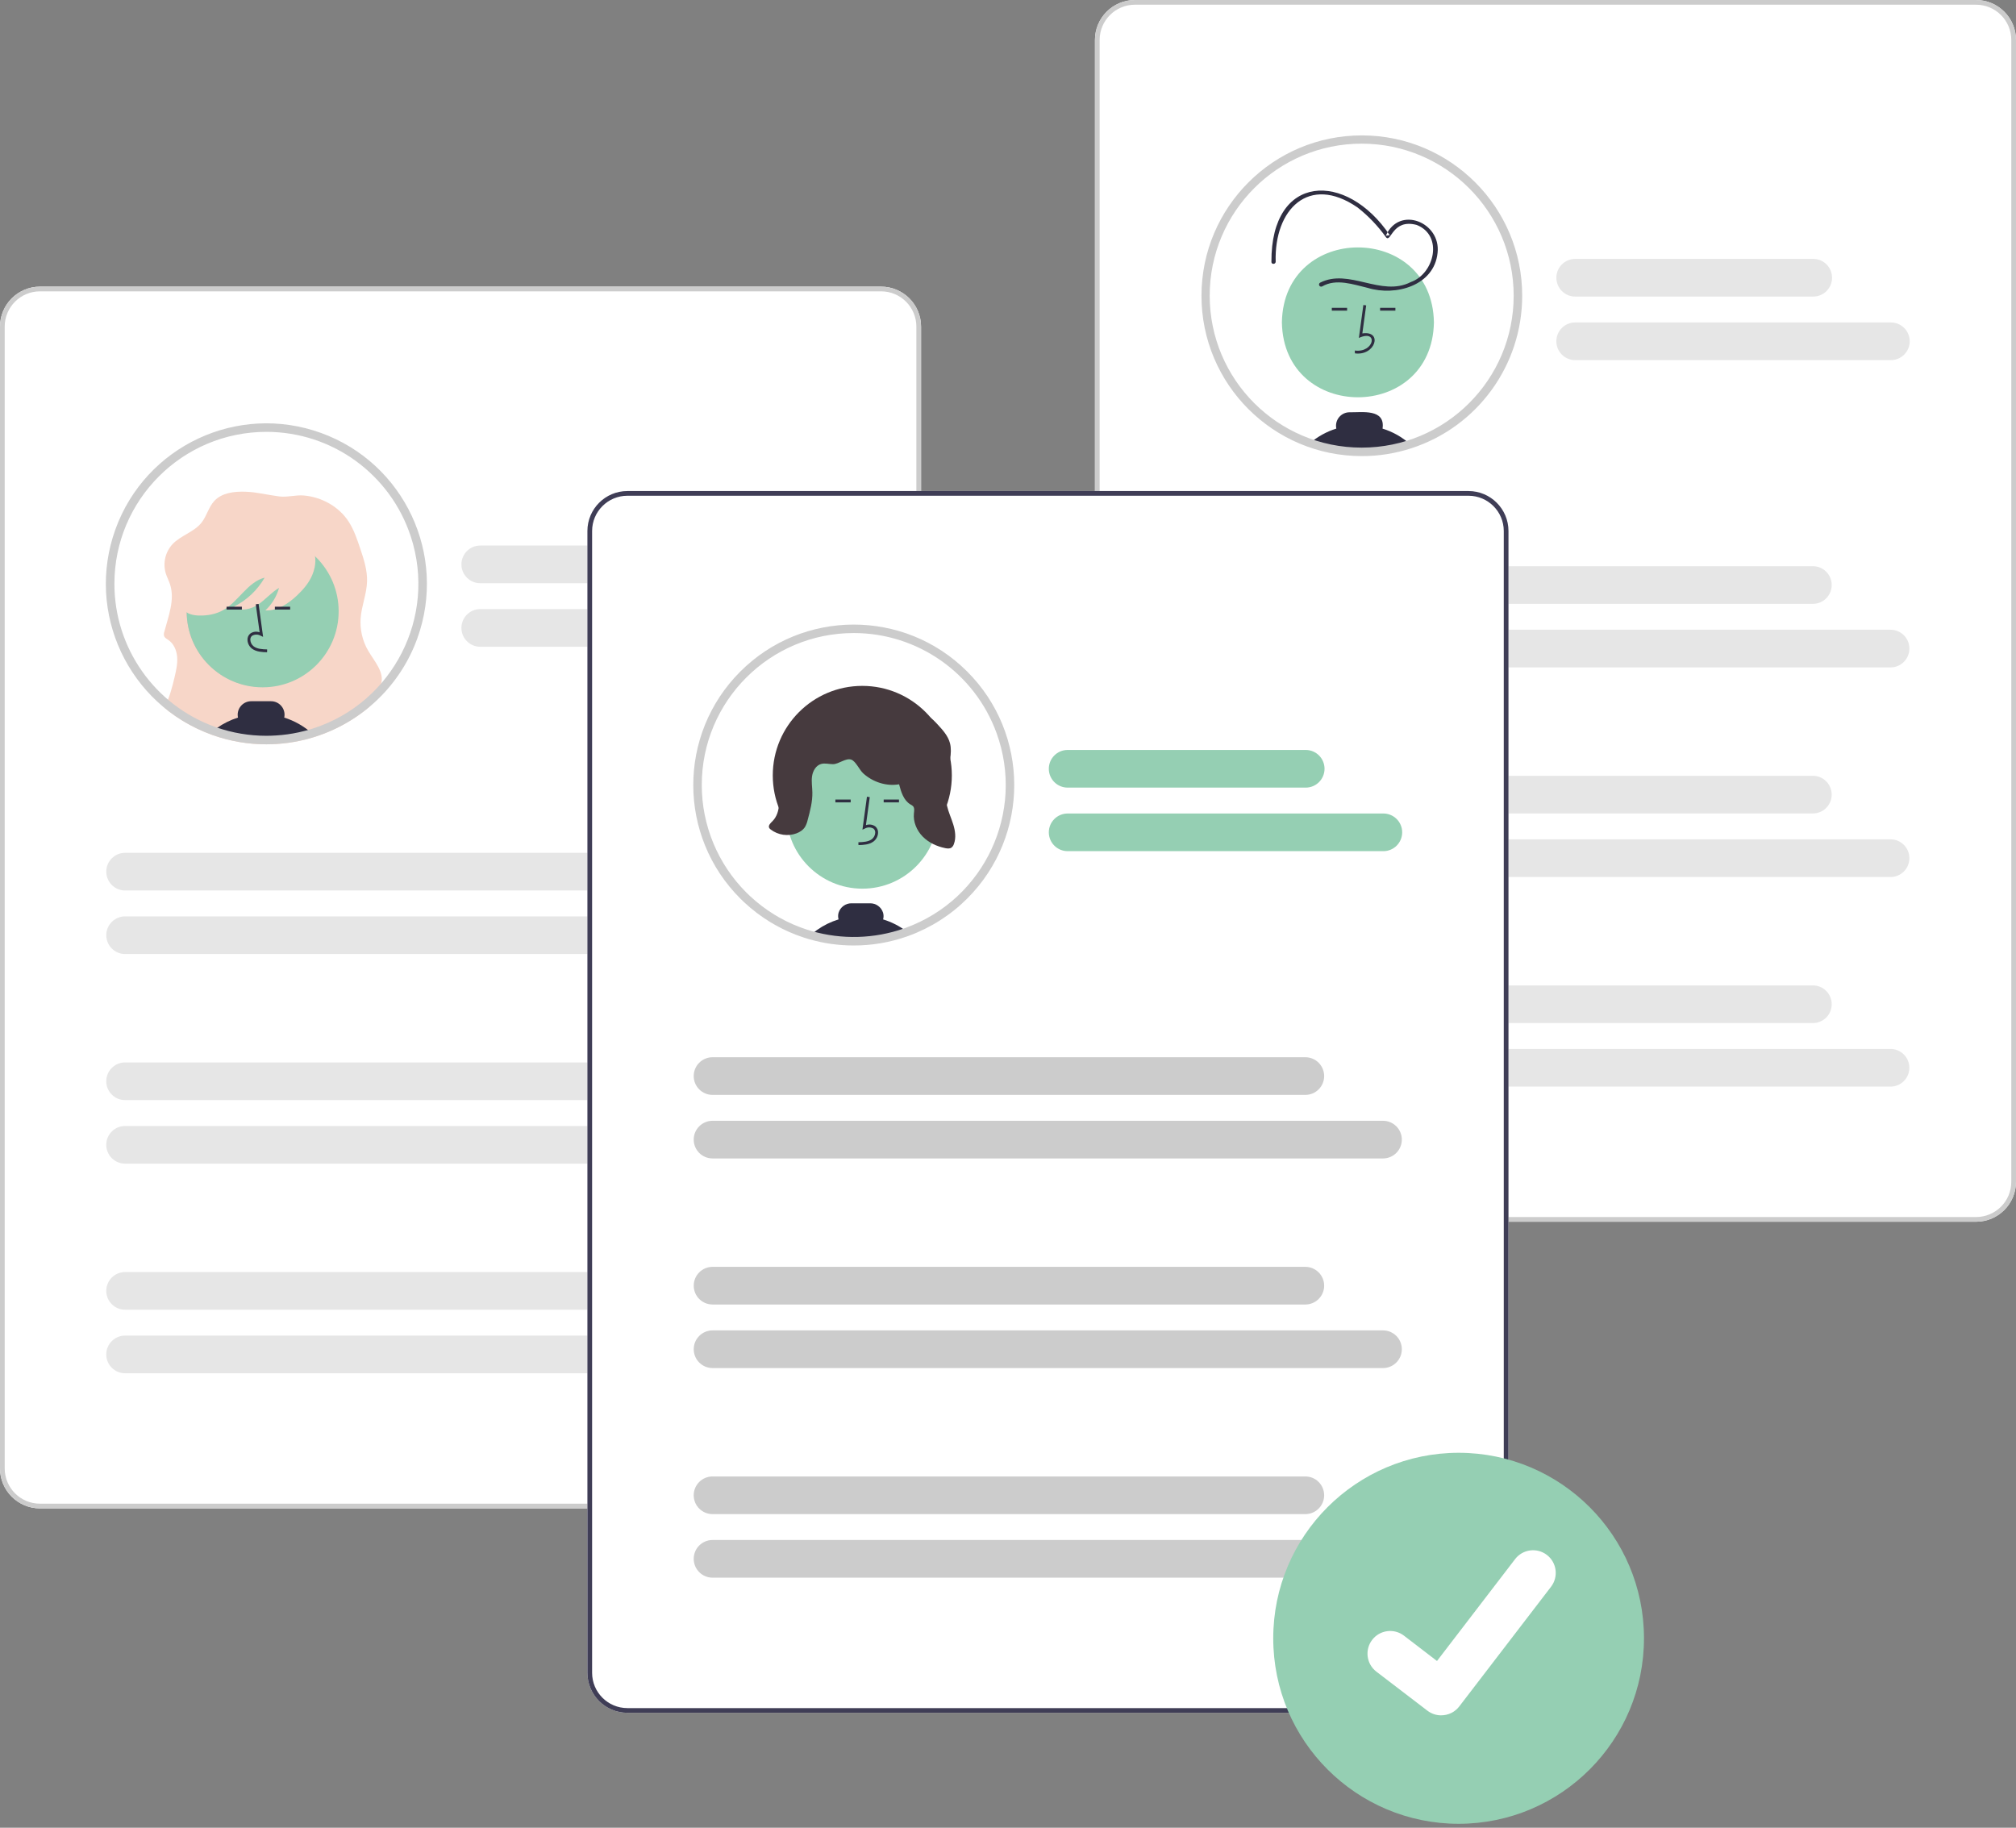 <?xml version="1.0" encoding="UTF-8"?>
<svg width="150px" height="136px" viewBox="0 0 150 136" version="1.1" xmlns="http://www.w3.org/2000/svg" xmlns:xlink="http://www.w3.org/1999/xlink">
    <rect x="0" y="0" width="150" height="136" fill="#808080" stroke="none"/>
    <title>companies@2x</title>
    <g id="Homepage" stroke="none" stroke-width="1" fill="none" fill-rule="evenodd">
        <g id="Homepage-7" transform="translate(-779, -1862)">
            <g id="Serious-Business" transform="translate(0, 1656)">
                <g id="Bullets-Copy-2" transform="translate(699, 206)">
                    <g id="companies" transform="translate(80, 0)">
                        <g id="Group-3" transform="translate(0, 21.329)" fill="#FFFFFF">
                            <path d="M65.559,90.909 L2.972,90.909 C1.331,90.907 0.002,89.578 0,87.937 L0,2.972 C0.002,1.332 1.331,0.002 2.972,0 L65.559,0 C67.2,0.002 68.53,1.332 68.531,2.972 L68.531,87.937 C68.53,89.578 67.2,90.907 65.559,90.909" id="Fill-1"></path>
                        </g>
                        <path d="M31.444,43.441 C31.444,48.475 28.205,52.937 23.419,54.497 C23.35,54.519 23.28,54.541 23.209,54.562 C22.907,54.656 22.6,54.735 22.288,54.802 C21.724,54.925 21.152,55.004 20.575,55.04 C20.325,55.057 20.073,55.066 19.82,55.066 C18.511,55.067 17.212,54.847 15.976,54.415 C15.94,54.402 15.905,54.389 15.87,54.377 C9.831,52.195 6.703,45.532 8.884,39.493 C11.065,33.454 17.729,30.327 23.768,32.508 C28.374,34.171 31.444,38.543 31.444,43.441 Z" id="Fill-4" fill="#FFFFFF"></path>
                        <path d="M15.872,54.714 C17.14,55.158 18.475,55.384 19.82,55.383 C20.079,55.383 20.34,55.374 20.595,55.357 C21.187,55.32 21.776,55.238 22.356,55.112 C22.681,55.042 23,54.959 23.3,54.866 C23.371,54.845 23.442,54.822 23.517,54.798 C24.991,54.319 26.334,53.561 27.492,52.59 C27.502,52.457 27.529,52.325 27.58,52.196 C27.762,51.733 28.195,51.398 28.348,50.923 C28.633,50.043 27.863,49.22 27.396,48.423 C26.965,47.685 26.769,46.832 26.835,45.979 C26.908,45.063 27.284,44.186 27.311,43.267 C27.336,42.411 27.059,41.578 26.785,40.766 C26.559,40.095 26.329,39.417 25.946,38.821 C25.223,37.695 23.938,36.988 22.617,36.87 C21.993,36.815 21.383,37.017 20.77,36.938 C19.919,36.833 19.113,36.613 18.246,36.587 C17.422,36.562 16.51,36.667 15.949,37.271 C15.52,37.733 15.383,38.401 14.99,38.895 C14.433,39.596 13.458,39.836 12.841,40.486 C12.299,41.07 12.106,41.896 12.332,42.66 C12.418,42.936 12.557,43.194 12.648,43.469 C13.029,44.621 12.531,45.847 12.223,47.019 C12.189,47.115 12.183,47.219 12.206,47.319 C12.253,47.462 12.404,47.537 12.528,47.622 C12.937,47.9 13.145,48.403 13.182,48.895 C13.219,49.387 13.108,49.878 12.996,50.359 C12.813,51.14 12.6,51.959 12.224,52.66 C13.251,53.506 14.437,54.196 15.761,54.674 L15.872,54.714 Z" id="Fill-6" fill="#F7D6C8"></path>
                        <path d="M19.475,39.949 C22.557,39.949 25.055,42.447 25.055,45.528 C25.055,48.61 22.557,51.108 19.475,51.108 C16.394,51.108 13.896,48.61 13.896,45.528 C13.896,42.447 16.394,39.949 19.475,39.949" id="Fill-8" fill="#EFB7B9"></path>
                        <path d="M19.541,39.831 C22.665,39.831 25.197,42.363 25.197,45.487 C25.197,48.611 22.665,51.143 19.541,51.143 C16.418,51.143 13.886,48.611 13.886,45.487 C13.886,42.363 16.418,39.831 19.541,39.831" id="Fill-10" fill="#95CFB3"></path>
                        <path d="M23.248,42.752 C23.005,43.352 22.575,43.859 22.104,44.304 C21.454,44.92 20.637,45.462 19.743,45.42 C20.231,44.966 20.583,44.387 20.762,43.745 C20.199,44.074 19.772,44.594 19.234,44.964 C18.696,45.335 17.935,45.526 17.409,45.139 C18.364,44.659 19.158,43.908 19.692,42.981 C18.414,43.313 17.758,44.752 16.607,45.399 C16.067,45.702 15.436,45.816 14.818,45.802 C14.378,45.793 13.888,45.691 13.643,45.326 C13.5,45.114 13.467,44.847 13.462,44.59 C13.435,43.428 13.908,42.286 14.638,41.381 C15.367,40.476 16.335,39.788 17.371,39.254 C17.74,39.063 18.124,38.89 18.534,38.829 C19.045,38.755 19.565,38.864 20.066,38.979 C20.717,39.128 21.372,39.292 21.972,39.585 C23.251,40.218 23.81,41.367 23.248,42.752" id="Fill-12" fill="#F7D6C8"></path>
                        <path d="M19.872,48.534 L19.877,48.323 C19.484,48.312 19.138,48.287 18.877,48.097 C18.728,47.982 18.636,47.807 18.626,47.618 C18.616,47.503 18.661,47.39 18.747,47.313 C18.948,47.191 19.199,47.189 19.401,47.307 L19.576,47.387 L19.241,44.936 L19.031,44.965 L19.317,47.05 C19.079,46.962 18.814,47 18.611,47.151 C18.475,47.27 18.402,47.446 18.414,47.626 C18.427,47.879 18.551,48.114 18.752,48.268 C19.087,48.512 19.522,48.524 19.872,48.534" id="Fill-14" fill="#2F2E41"></path>
                        <polygon id="Fill-16" fill="#2F2E41" points="16.857 45.356 17.996 45.356 17.996 45.145 16.857 45.145"></polygon>
                        <polygon id="Fill-18" fill="#2F2E41" points="20.451 45.356 21.589 45.356 21.589 45.145 20.451 45.145"></polygon>
                        <path d="M21.148,53.394 C21.163,53.324 21.171,53.254 21.171,53.182 C21.171,52.628 20.722,52.179 20.168,52.178 L18.688,52.178 C18.134,52.179 17.685,52.628 17.684,53.182 C17.684,53.254 17.692,53.325 17.707,53.395 C17.149,53.571 16.621,53.832 16.142,54.169 C16.049,54.234 15.957,54.304 15.87,54.376 C15.905,54.389 15.941,54.402 15.976,54.415 C17.212,54.847 18.511,55.067 19.82,55.065 C20.073,55.065 20.325,55.057 20.576,55.04 C21.152,55.004 21.724,54.925 22.289,54.802 C22.6,54.735 22.907,54.655 23.209,54.562 C22.611,54.034 21.909,53.635 21.148,53.394" id="Fill-19" fill="#2F2E41"></path>
                        <path d="M20.958,54.906 C20.821,54.916 20.689,54.962 20.576,55.04 C21.152,55.004 21.724,54.925 22.288,54.803 L20.958,54.906 Z" id="Fill-20" fill="#2F2E41"></path>
                        <path d="M19.82,32.134 C13.574,32.135 8.512,37.198 8.512,43.444 C8.513,48.207 11.498,52.459 15.977,54.078 L16.082,54.116 C17.283,54.536 18.547,54.75 19.82,54.749 C20.065,54.749 20.312,54.74 20.554,54.724 C21.115,54.689 21.672,54.612 22.221,54.493 C22.529,54.426 22.83,54.347 23.116,54.26 C23.187,54.238 23.254,54.217 23.321,54.196 C29.259,52.261 32.506,45.879 30.571,39.94 C29.055,35.285 24.716,32.134 19.82,32.134 M19.82,55.383 C18.475,55.384 17.14,55.158 15.872,54.714 L15.761,54.674 C9.559,52.433 6.348,45.588 8.589,39.385 C10.831,33.183 17.676,29.972 23.879,32.213 C30.081,34.455 33.292,41.3 31.051,47.502 C29.799,50.966 27.019,53.658 23.517,54.798 C23.442,54.822 23.371,54.845 23.3,54.866 C23,54.959 22.681,55.042 22.356,55.112 C21.776,55.238 21.187,55.32 20.595,55.357 C20.34,55.374 20.079,55.383 19.82,55.383" id="Fill-21" fill="#CCCCCC"></path>
                        <path d="M2.972,21.678 C1.524,21.68 0.351,22.853 0.35,24.301 L0.35,109.266 C0.351,110.713 1.524,111.886 2.972,111.888 L65.56,111.888 C67.007,111.886 68.18,110.713 68.182,109.266 L68.182,24.301 C68.18,22.853 67.007,21.68 65.56,21.678 L2.972,21.678 Z M65.56,112.238 L2.972,112.238 C1.331,112.236 0.002,110.906 8.59644424e-05,109.266 L8.59644424e-05,24.301 C0.002,22.66 1.331,21.331 2.972,21.329 L65.56,21.329 C67.2,21.331 68.53,22.66 68.532,24.301 L68.532,109.266 C68.53,110.906 67.2,112.236 65.56,112.238 L65.56,112.238 Z" id="Fill-22" fill="#CCCCCC"></path>
                        <path d="M53.443,43.396 L35.733,43.396 C34.96,43.396 34.332,42.769 34.332,41.995 C34.332,41.221 34.96,40.594 35.733,40.594 L53.443,40.594 C54.217,40.594 54.844,41.221 54.844,41.995 C54.844,42.769 54.217,43.396 53.443,43.396" id="Fill-23" fill="#E6E6E6"></path>
                        <path d="M59.223,48.124 L35.733,48.124 C34.959,48.124 34.332,47.497 34.332,46.723 C34.332,45.95 34.959,45.322 35.733,45.322 L59.223,45.322 C59.997,45.322 60.624,45.95 60.624,46.723 C60.624,47.497 59.997,48.124 59.223,48.124" id="Fill-24" fill="#E6E6E6"></path>
                        <path d="M53.418,66.261 L9.309,66.261 C8.535,66.261 7.908,65.633 7.908,64.859 C7.908,64.086 8.535,63.458 9.309,63.458 L53.418,63.458 C54.191,63.458 54.819,64.086 54.819,64.859 C54.819,65.633 54.191,66.261 53.418,66.261" id="Fill-25" fill="#E6E6E6"></path>
                        <path d="M59.197,70.989 L9.309,70.989 C8.535,70.989 7.908,70.362 7.908,69.588 C7.908,68.814 8.535,68.187 9.309,68.187 L59.197,68.187 C59.971,68.187 60.598,68.814 60.598,69.588 C60.598,70.362 59.971,70.989 59.197,70.989" id="Fill-26" fill="#E6E6E6"></path>
                        <path d="M53.418,81.857 L9.309,81.857 C8.535,81.858 7.907,81.231 7.906,80.458 C7.906,79.684 8.533,79.056 9.306,79.055 L9.309,79.055 L53.418,79.055 C54.191,79.056 54.818,79.684 54.817,80.458 C54.817,81.23 54.19,81.857 53.418,81.857" id="Fill-27" fill="#E6E6E6"></path>
                        <path d="M59.197,86.586 L9.309,86.586 C8.535,86.587 7.907,85.96 7.906,85.186 C7.906,84.413 8.533,83.785 9.306,83.784 L9.309,83.784 L59.197,83.784 C59.971,83.783 60.599,84.41 60.599,85.184 C60.6,85.957 59.973,86.585 59.2,86.586 L59.197,86.586 Z" id="Fill-28" fill="#E6E6E6"></path>
                        <path d="M53.418,97.454 L9.309,97.454 C8.535,97.455 7.907,96.828 7.906,96.054 C7.906,95.281 8.533,94.653 9.306,94.652 L9.309,94.652 L53.418,94.652 C54.191,94.653 54.818,95.281 54.817,96.054 C54.817,96.827 54.19,97.453 53.418,97.454" id="Fill-29" fill="#E6E6E6"></path>
                        <path d="M59.197,102.183 L9.309,102.183 C8.535,102.183 7.907,101.557 7.906,100.783 C7.906,100.009 8.533,99.381 9.306,99.381 L9.309,99.381 L59.197,99.381 C59.971,99.38 60.599,100.007 60.599,100.78 C60.6,101.554 59.973,102.182 59.2,102.183 L59.197,102.183 Z" id="Fill-30" fill="#E6E6E6"></path>
                        <path d="M147.028,90.909 L84.441,90.909 C82.8,90.907 81.47,89.578 81.469,87.937 L81.469,2.972 C81.47,1.332 82.8,0.002 84.441,0 L147.028,0 C148.669,0.002 149.998,1.331 150,2.972 L150,87.937 C149.998,89.578 148.669,90.907 147.028,90.909" id="Fill-31" fill="#FFFFFF"></path>
                        <path d="M84.441,0.35 C82.993,0.351 81.82,1.524 81.818,2.972 L81.818,87.937 C81.82,89.385 82.993,90.558 84.441,90.559 L147.028,90.559 C148.476,90.558 149.649,89.385 149.65,87.937 L149.65,2.972 C149.649,1.524 148.476,0.351 147.028,0.35 L84.441,0.35 Z M147.028,90.909 L84.441,90.909 C82.8,90.907 81.471,89.578 81.469,87.937 L81.469,2.972 C81.471,1.331 82.8,0.002 84.441,2.14911106e-05 L147.028,2.14911106e-05 C148.669,0.002 149.998,1.331 150,2.972 L150,87.937 C149.998,89.578 148.669,90.907 147.028,90.909 L147.028,90.909 Z" id="Fill-32" fill="#CCCCCC"></path>
                        <path d="M112.942,21.997 C112.942,28.417 107.738,33.621 101.318,33.621 C94.898,33.621 89.693,28.417 89.693,21.997 C89.693,15.577 94.898,10.372 101.318,10.372 C107.737,10.374 112.94,15.577 112.942,21.997" id="Fill-33" fill="#FFFFFF"></path>
                        <path d="M106.69,23.986 C106.563,31.42 95.505,31.419 95.379,23.985 C95.506,16.551 106.564,16.552 106.69,23.986" id="Fill-34" fill="#95CFB3"></path>
                        <path d="M100.81,26.293 L100.804,26.082 C102.261,26.276 102.575,24.471 101.106,25.146 L101.441,22.695 L101.65,22.724 L101.365,24.809 C102.912,24.579 102.34,26.504 100.81,26.293" id="Fill-35" fill="#2F2E41"></path>
                        <polygon id="Fill-36" fill="#2F2E41" points="102.686 23.115 103.824 23.115 103.824 22.904 102.686 22.904"></polygon>
                        <polygon id="Fill-37" fill="#2F2E41" points="99.093 23.115 100.231 23.115 100.231 22.904 99.093 22.904"></polygon>
                        <path d="M102.868,31.893 C103.09,30.396 101.337,30.692 100.409,30.677 C99.853,30.679 99.404,31.13 99.406,31.686 C99.407,31.755 99.414,31.824 99.428,31.892 C98.71,32.114 98.045,32.481 97.474,32.97 C99.88,33.809 102.494,33.838 104.917,33.052 C104.326,32.522 103.627,32.126 102.868,31.893" id="Fill-38" fill="#2F2E41"></path>
                        <path d="M98.376,21.311 C99.424,20.705 100.695,21.17 101.777,21.424 C103.832,22.055 106.712,21.264 106.962,18.817 C107.222,16.542 104.109,15.273 103.114,17.538 L103.404,17.5 C100.177,12.705 94.563,12.887 94.6,19.48 C94.588,19.684 94.905,19.683 94.917,19.48 C94.798,15.594 97.37,12.938 101.005,15.435 C101.817,16.071 102.532,16.82 103.13,17.661 C103.509,18.085 103.591,16.258 105.403,16.736 C107.397,17.509 106.746,20.364 104.964,20.991 C102.762,22.116 100.377,19.935 98.216,21.037 C98.141,21.083 98.119,21.181 98.166,21.256 C98.211,21.326 98.302,21.35 98.376,21.311" id="Fill-39" fill="#2F2E41"></path>
                        <path d="M101.318,10.689 C95.072,10.688 90.008,15.751 90.007,21.997 C90.006,28.242 95.069,33.306 101.314,33.307 C107.56,33.308 112.624,28.246 112.625,22 L112.625,21.997 C112.618,15.755 107.56,10.696 101.318,10.689 M101.318,33.938 C94.728,33.933 89.391,28.586 89.396,21.997 C89.402,15.407 94.748,10.07 101.338,10.075 C107.927,10.081 113.265,15.427 113.259,22.017 C113.255,27.182 109.928,31.758 105.015,33.354 C103.821,33.742 102.573,33.94 101.318,33.938" id="Fill-40" fill="#CCCCCC"></path>
                        <path d="M134.912,22.067 L117.202,22.067 C116.428,22.067 115.801,21.44 115.801,20.666 C115.801,19.892 116.428,19.265 117.202,19.265 L134.912,19.265 C135.686,19.264 136.313,19.891 136.314,20.665 C136.315,21.439 135.688,22.066 134.914,22.067 L134.912,22.067 Z" id="Fill-41" fill="#E6E6E6"></path>
                        <path d="M140.691,26.796 L117.202,26.796 C116.428,26.797 115.8,26.17 115.799,25.397 C115.798,24.623 116.424,23.995 117.198,23.994 L117.202,23.994 L140.691,23.994 C141.465,23.994 142.092,24.621 142.092,25.395 C142.092,26.169 141.465,26.796 140.691,26.796" id="Fill-42" fill="#E6E6E6"></path>
                        <path d="M134.886,44.932 L90.777,44.932 C90.003,44.932 89.376,44.305 89.376,43.531 C89.376,42.757 90.003,42.13 90.777,42.13 L134.886,42.13 C135.66,42.129 136.288,42.756 136.288,43.53 C136.289,44.303 135.662,44.931 134.889,44.932 L134.886,44.932 Z" id="Fill-43" fill="#E6E6E6"></path>
                        <path d="M140.665,49.661 L90.777,49.661 C90.004,49.661 89.376,49.033 89.376,48.26 C89.376,47.486 90.004,46.858 90.777,46.858 L140.665,46.858 C141.439,46.858 142.067,47.486 142.067,48.259 C142.067,49.033 141.439,49.661 140.665,49.661" id="Fill-44" fill="#E6E6E6"></path>
                        <path d="M134.886,60.529 L90.777,60.529 C90.003,60.529 89.376,59.902 89.376,59.128 C89.376,58.354 90.003,57.726 90.777,57.726 L134.886,57.726 C135.66,57.726 136.287,58.354 136.287,59.128 C136.287,59.901 135.66,60.529 134.886,60.529" id="Fill-45" fill="#E6E6E6"></path>
                        <path d="M140.665,65.257 L90.777,65.257 C90.004,65.257 89.376,64.63 89.376,63.856 C89.376,63.082 90.004,62.455 90.777,62.455 L140.665,62.455 C141.439,62.455 142.067,63.082 142.067,63.856 C142.067,64.63 141.439,65.257 140.665,65.257" id="Fill-46" fill="#E6E6E6"></path>
                        <path d="M134.886,76.125 L90.777,76.126 C90.003,76.126 89.376,75.5 89.375,74.726 C89.374,73.952 90.001,73.324 90.775,73.323 L90.777,73.323 L134.886,73.323 C135.66,73.322 136.288,73.949 136.288,74.723 C136.289,75.497 135.662,76.125 134.889,76.125 L134.886,76.125 Z" id="Fill-47" fill="#E6E6E6"></path>
                        <path d="M140.665,80.854 L90.777,80.854 C90.004,80.855 89.376,80.228 89.375,79.454 C89.374,78.681 90.001,78.053 90.775,78.052 L90.777,78.052 L140.665,78.052 C141.439,78.053 142.066,78.681 142.065,79.454 C142.065,80.227 141.438,80.853 140.665,80.854" id="Fill-48" fill="#E6E6E6"></path>
                        <path d="M109.266,127.448 L46.678,127.448 C45.038,127.446 43.708,126.116 43.706,124.476 L43.706,39.51 C43.708,37.87 45.038,36.54 46.678,36.538 L109.266,36.538 C110.906,36.54 112.236,37.87 112.238,39.51 L112.238,124.476 C112.236,126.116 110.906,127.446 109.266,127.448" id="Fill-49" fill="#FFFFFF"></path>
                        <path d="M51.898,58.412 C51.894,61.502 53.125,64.466 55.316,66.645 C55.407,66.735 55.5,66.825 55.594,66.912 C56.16,67.442 56.778,67.913 57.439,68.319 C57.566,68.397 57.692,68.472 57.822,68.545 C58.49,68.922 59.194,69.231 59.923,69.468 C60.049,69.509 60.177,69.548 60.305,69.584 C62.623,70.249 65.09,70.179 67.366,69.385 C67.411,69.37 67.455,69.354 67.498,69.338 C73.532,67.143 76.644,60.472 74.449,54.438 C72.254,48.405 65.583,45.293 59.549,47.488 C54.956,49.159 51.899,53.524 51.898,58.412" id="Fill-50" fill="#FFFFFF"></path>
                        <path d="M64.159,51.036 C67.838,51.036 70.821,54.019 70.821,57.698 C70.821,61.377 67.838,64.359 64.159,64.359 C60.48,64.359 57.498,61.377 57.498,57.698 C57.498,54.019 60.48,51.036 64.159,51.036" id="Fill-51" fill="#463A3E"></path>
                        <path d="M64.164,54.813 C67.287,54.813 69.819,57.346 69.819,60.469 C69.819,63.593 67.287,66.125 64.164,66.125 C61.04,66.125 58.508,63.593 58.508,60.469 C58.508,57.346 61.04,54.813 64.164,54.813" id="Fill-52" fill="#95CFB3"></path>
                        <path d="M66.896,58.359 C67.044,58.929 67.238,59.563 67.747,59.86 C67.814,59.892 67.876,59.934 67.931,59.984 C68.057,60.121 68.019,60.333 68,60.518 C67.935,61.152 68.207,61.794 68.654,62.249 C69.101,62.704 69.706,62.981 70.331,63.109 C70.483,63.14 70.655,63.16 70.787,63.074 C70.876,63.007 70.941,62.912 70.974,62.806 C71.148,62.343 71.074,61.824 70.929,61.352 C70.783,60.879 70.569,60.429 70.459,59.947 C70.197,58.804 70.544,57.622 70.7,56.46 C70.752,56.073 70.782,55.674 70.682,55.298 C70.538,54.751 70.14,54.313 69.756,53.899 C69.549,53.676 69.337,53.449 69.072,53.303 C68.288,52.875 67.279,53.255 66.443,52.943 C66.108,52.818 65.824,52.59 65.505,52.43 C64.828,52.088 64.026,52.069 63.284,52.225 C62.542,52.38 61.847,52.7 61.159,53.017 L60.639,53.257 C59.898,53.599 59.104,53.986 58.705,54.701 C58.28,55.463 58.398,56.438 57.973,57.2 C57.844,57.428 57.665,57.647 57.631,57.909 C57.608,58.099 57.666,58.288 57.72,58.471 C57.853,58.916 57.968,59.374 57.958,59.839 C57.947,60.305 57.799,60.781 57.47,61.109 C57.33,61.247 57.144,61.423 57.23,61.6 C57.258,61.649 57.297,61.691 57.344,61.723 C57.894,62.14 58.62,62.248 59.267,62.008 C59.517,61.913 59.753,61.76 59.895,61.535 C59.989,61.37 60.057,61.191 60.097,61.005 C60.277,60.334 60.458,59.652 60.444,58.957 C60.436,58.557 60.363,58.155 60.421,57.759 C60.479,57.363 60.71,56.956 61.095,56.847 C61.38,56.765 61.685,56.864 61.983,56.861 C62.412,56.858 62.937,56.382 63.335,56.522 C63.677,56.643 63.948,57.297 64.231,57.548 C64.943,58.191 65.945,58.525 66.896,58.359" id="Fill-53" fill="#463A3E"></path>
                        <path d="M63.874,62.882 L63.868,62.671 C64.261,62.66 64.608,62.635 64.869,62.445 C65.018,62.33 65.11,62.155 65.12,61.967 C65.129,61.851 65.085,61.738 64.998,61.661 C64.798,61.539 64.547,61.537 64.344,61.655 L64.17,61.735 L64.505,59.284 L64.715,59.313 L64.429,61.398 C64.667,61.31 64.932,61.348 65.135,61.499 C65.271,61.618 65.344,61.794 65.332,61.974 C65.319,62.227 65.195,62.462 64.993,62.616 C64.659,62.86 64.224,62.873 63.874,62.882" id="Fill-54" fill="#2F2E41"></path>
                        <polygon id="Fill-55" fill="#2F2E41" points="65.75 59.704 66.888 59.704 66.888 59.493 65.75 59.493"></polygon>
                        <polygon id="Fill-56" fill="#2F2E41" points="62.157 59.704 63.295 59.704 63.295 59.493 62.157 59.493"></polygon>
                        <path d="M60.305,69.584 C62.623,70.249 65.089,70.18 67.366,69.385 C67.41,69.37 67.455,69.354 67.498,69.338 C66.962,68.924 66.355,68.61 65.707,68.412 C65.753,68.25 65.752,68.077 65.705,67.915 C65.573,67.493 65.18,67.208 64.738,67.214 L63.36,67.214 C62.919,67.208 62.526,67.493 62.395,67.914 C62.348,68.077 62.347,68.249 62.393,68.412 C61.822,68.587 61.283,68.851 60.795,69.195 C60.697,69.264 60.602,69.336 60.51,69.411 C60.44,69.467 60.371,69.525 60.305,69.584" id="Fill-57" fill="#2F2E41"></path>
                        <path d="M63.523,47.104 C57.277,47.104 52.215,52.168 52.215,58.413 C52.215,61.418 53.412,64.299 55.54,66.421 C55.627,66.507 55.718,66.595 55.81,66.681 C56.361,67.195 56.963,67.654 57.605,68.049 C57.734,68.129 57.856,68.201 57.978,68.269 C58.628,68.635 59.312,68.936 60.021,69.166 C60.147,69.207 60.271,69.245 60.391,69.279 C62.646,69.926 65.046,69.859 67.261,69.086 L67.389,69.04 C73.258,66.904 76.284,60.414 74.148,54.545 C72.522,50.078 68.276,47.105 63.523,47.104 M63.523,70.353 C62.404,70.354 61.292,70.198 60.217,69.889 C60.091,69.853 59.958,69.813 59.825,69.769 C59.076,69.526 58.353,69.208 57.667,68.821 C57.538,68.749 57.409,68.673 57.273,68.589 C56.594,68.172 55.959,67.688 55.377,67.144 C55.281,67.055 55.186,66.963 55.093,66.871 C50.423,62.215 50.412,54.654 55.068,49.984 C59.724,45.315 67.284,45.303 71.954,49.959 C76.624,54.615 76.636,62.176 71.98,66.846 C70.744,68.085 69.251,69.037 67.607,69.636 C67.563,69.652 67.518,69.668 67.473,69.684 C66.203,70.128 64.868,70.355 63.523,70.353" id="Fill-58" fill="#CCCCCC"></path>
                        <path d="M46.678,36.888 C45.231,36.89 44.058,38.063 44.056,39.51 L44.056,124.476 C44.058,125.923 45.231,127.096 46.678,127.098 L109.266,127.098 C110.713,127.096 111.886,125.923 111.888,124.476 L111.888,39.51 C111.886,38.063 110.713,36.89 109.266,36.888 L46.678,36.888 Z M109.266,127.448 L46.678,127.448 C45.038,127.446 43.708,126.116 43.706,124.476 L43.706,39.51 C43.708,37.87 45.038,36.54 46.678,36.538 L109.266,36.538 C110.906,36.54 112.236,37.87 112.238,39.51 L112.238,124.476 C112.236,126.116 110.906,127.446 109.266,127.448 L109.266,127.448 Z" id="Fill-59" fill="#3F3D56"></path>
                        <path d="M97.15,58.606 L79.44,58.606 C78.666,58.606 78.038,57.98 78.037,57.206 C78.036,56.432 78.663,55.804 79.437,55.803 L79.44,55.803 L97.15,55.803 C97.923,55.803 98.551,56.43 98.552,57.203 C98.552,57.977 97.926,58.605 97.152,58.606 L97.15,58.606 Z" id="Fill-60" fill="#95CFB3"></path>
                        <path d="M102.929,63.334 L79.439,63.334 C78.666,63.335 78.038,62.708 78.037,61.934 C78.037,61.161 78.663,60.533 79.437,60.532 L79.439,60.532 L102.929,60.532 C103.703,60.533 104.33,61.161 104.329,61.934 C104.328,62.707 103.702,63.334 102.929,63.334" id="Fill-61" fill="#95CFB3"></path>
                        <path d="M97.124,81.47 L53.015,81.47 C52.241,81.47 51.615,80.842 51.615,80.068 C51.616,79.295 52.242,78.669 53.015,78.668 L97.124,78.668 C97.898,78.669 98.524,79.297 98.524,80.071 C98.523,80.843 97.897,81.47 97.124,81.47" id="Fill-62" fill="#CCCCCC"></path>
                        <path d="M102.903,86.199 L53.015,86.199 C52.241,86.198 51.615,85.57 51.615,84.797 C51.616,84.024 52.242,83.398 53.015,83.397 L102.903,83.397 C103.677,83.398 104.304,84.026 104.303,84.799 C104.302,85.572 103.676,86.198 102.903,86.199" id="Fill-63" fill="#CCCCCC"></path>
                        <path d="M97.124,97.067 L53.015,97.067 C52.241,97.066 51.615,96.437 51.617,95.663 C51.618,94.892 52.243,94.267 53.015,94.265 L97.124,94.265 C97.898,94.266 98.524,94.894 98.524,95.667 C98.523,96.44 97.897,97.066 97.124,97.067" id="Fill-64" fill="#CCCCCC"></path>
                        <path d="M102.903,101.796 L53.015,101.796 C52.241,101.794 51.615,101.166 51.617,100.392 C51.618,99.62 52.244,98.995 53.015,98.994 L102.903,98.994 C103.677,98.994 104.304,99.622 104.303,100.396 C104.302,101.169 103.676,101.795 102.903,101.796" id="Fill-65" fill="#CCCCCC"></path>
                        <path d="M97.124,112.664 L53.015,112.664 C52.241,112.663 51.615,112.035 51.615,111.262 C51.616,110.489 52.242,109.862 53.015,109.862 L97.124,109.862 C97.898,109.862 98.524,110.49 98.524,111.264 C98.523,112.037 97.897,112.663 97.124,112.664" id="Fill-66" fill="#CCCCCC"></path>
                        <path d="M102.903,117.393 L53.015,117.393 C52.241,117.392 51.615,116.764 51.615,115.99 C51.616,115.217 52.242,114.591 53.015,114.59 L102.903,114.59 C103.677,114.59 104.305,115.216 104.306,115.99 C104.306,116.764 103.68,117.392 102.906,117.393 L102.903,117.393 Z" id="Fill-67" fill="#CCCCCC"></path>
                        <path d="M108.54,108.1 C100.916,108.1 94.735,114.281 94.735,121.904 C94.735,129.528 100.916,135.708 108.539,135.708 L108.54,135.708 C116.163,135.696 122.333,129.505 122.32,121.881 C122.307,114.275 116.145,108.113 108.54,108.1" id="Fill-68" fill="#95CFB3"></path>
                        <path d="M107.23,127.637 C106.866,127.638 106.513,127.52 106.222,127.302 L106.204,127.289 L102.408,124.385 C101.669,123.817 101.53,122.758 102.097,122.019 C102.664,121.282 103.722,121.142 104.46,121.707 L106.919,123.593 L112.73,116.013 C113.296,115.274 114.355,115.134 115.094,115.7 L115.094,115.7 L115.094,115.701 L115.058,115.751 L115.095,115.701 C115.834,116.268 115.973,117.326 115.407,118.065 L108.573,126.978 C108.253,127.394 107.757,127.637 107.231,127.635 L107.23,127.637 Z" id="Fill-69" fill="#FFFFFF"></path>
                    </g>
                </g>
            </g>
        </g>
    </g>
</svg>